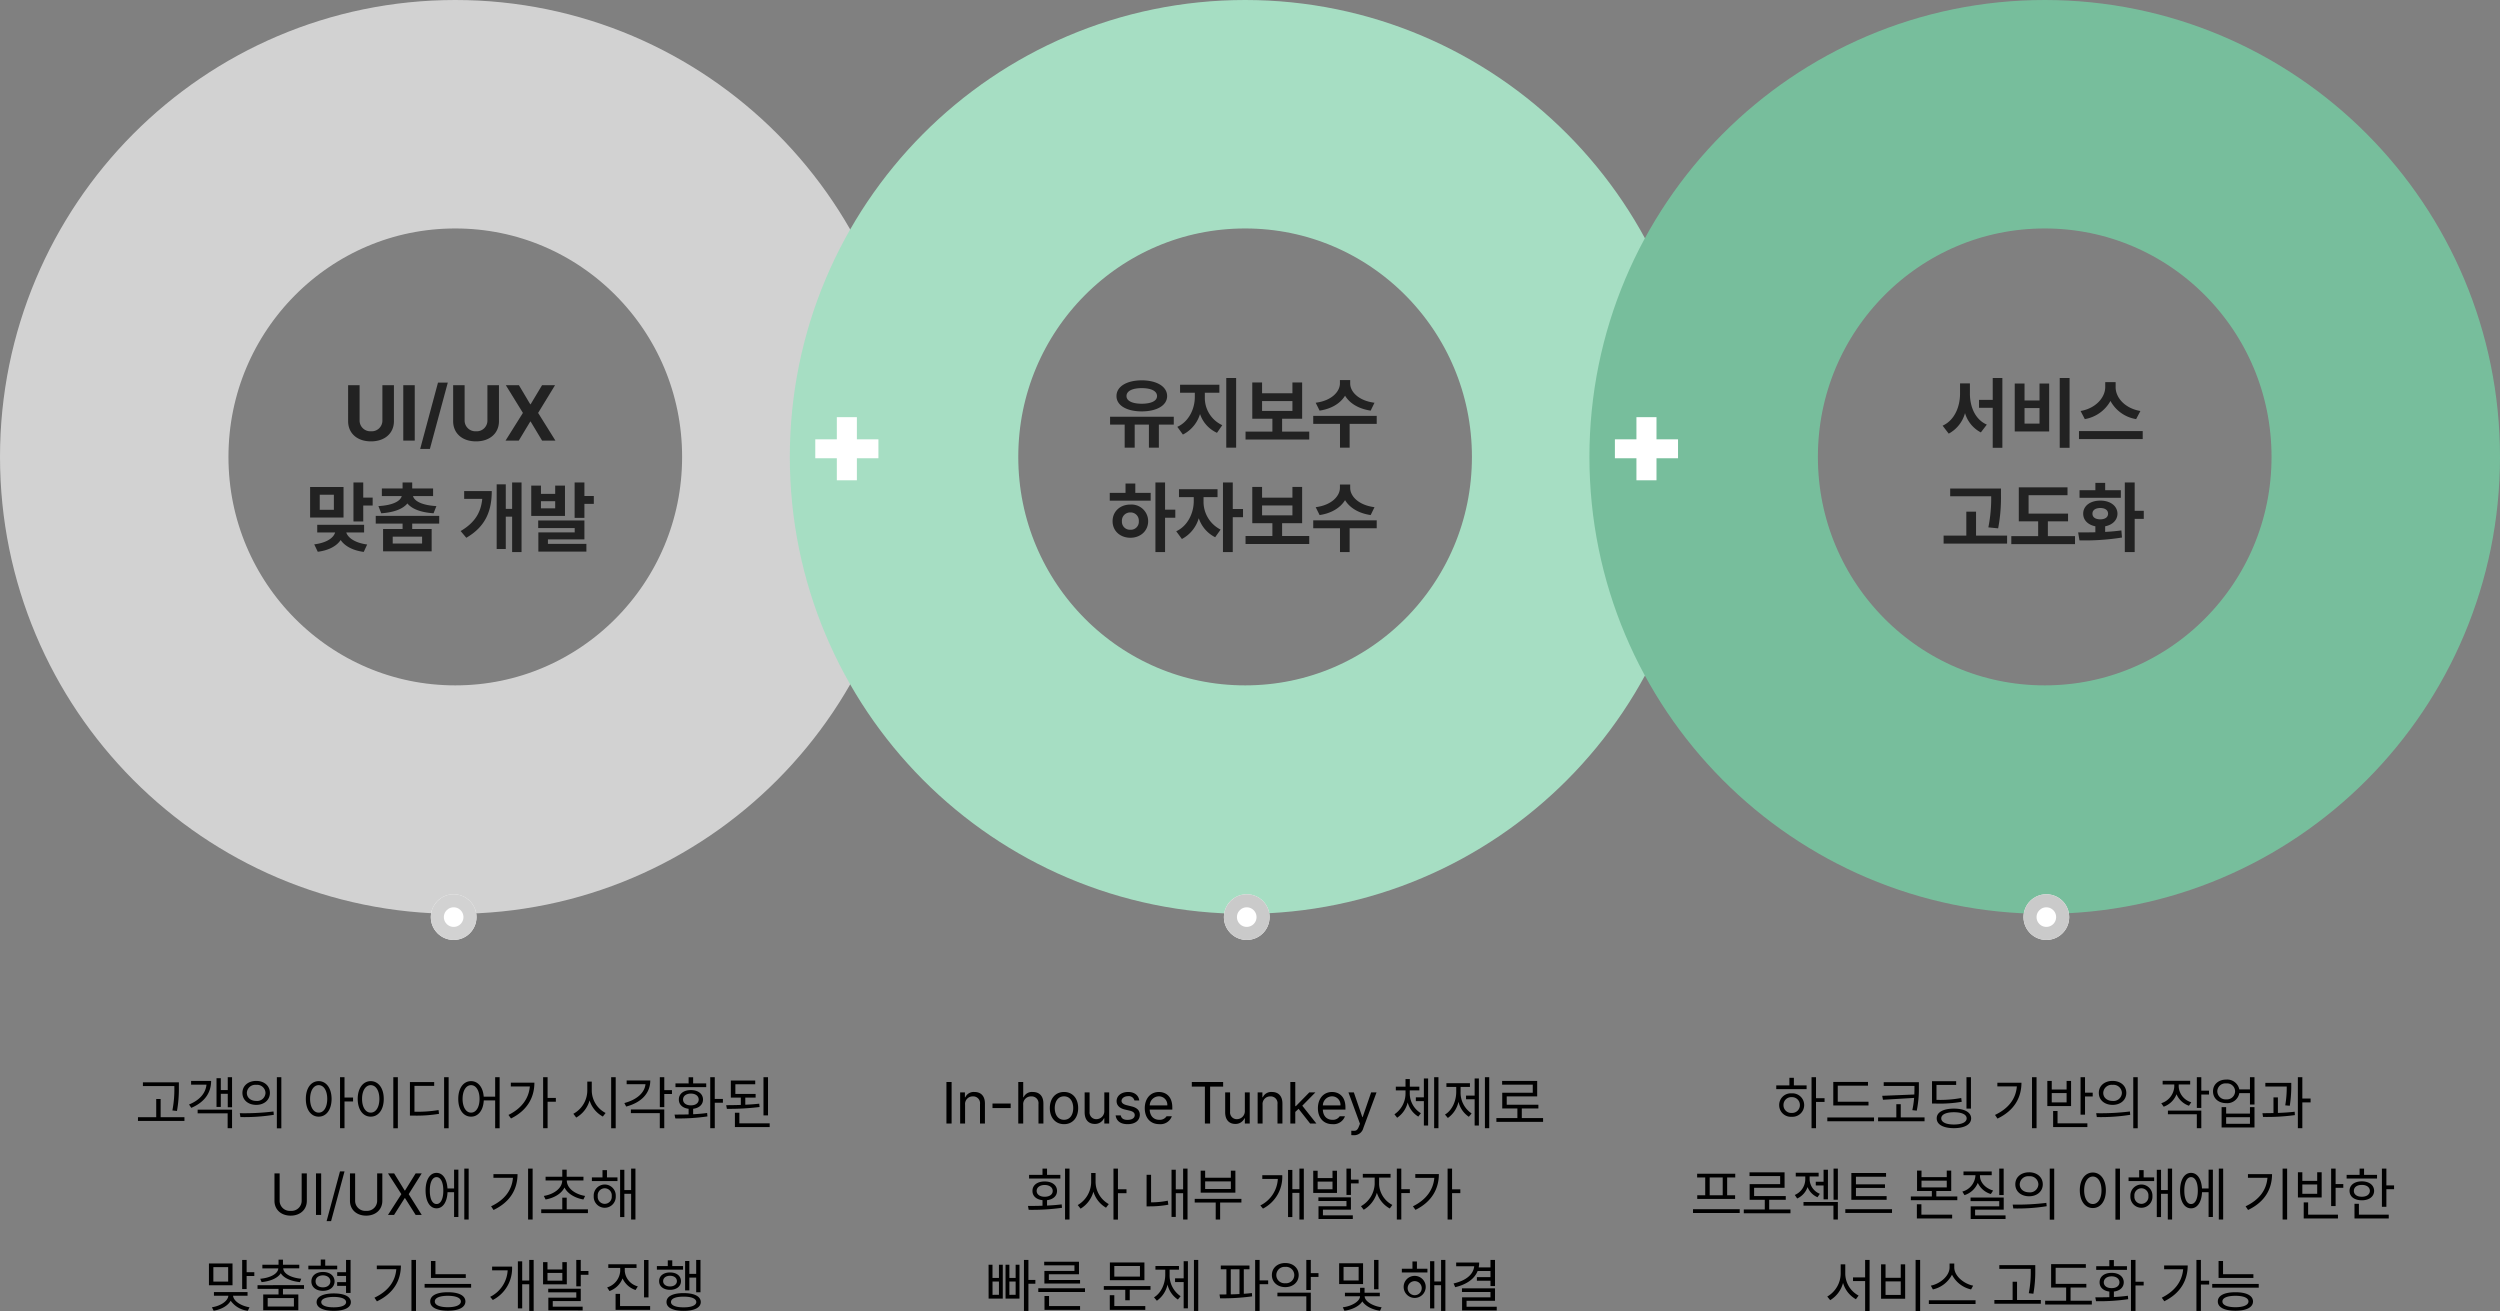 <svg xmlns="http://www.w3.org/2000/svg" width="766" height="401.709" viewBox="0 0 766 401.709">
  <rect x="0" y="0" width="766" height="401.709" fill="#808080" stroke="none"/>
  <g id="그룹_552" data-name="그룹 552" transform="translate(-700 -5799)">
    <path id="패스_95" data-name="패스 95" d="M-84.691-12.621H-95.713v1.143h9.633v.422a34.057,34.057,0,0,1-.6,7.049l1.406.158a38.614,38.614,0,0,0,.58-7.207ZM-97.225-.791h14.238V-1.934h-7.295v-5.59h-1.354v5.59h-5.59ZM-68.4-14.186h-1.318v3.938h-2.127v-3.639H-73.16V-5.08h1.318V-9.105h2.127v4.131H-68.4ZM-81.58-5.836l.686,1.037c3.964-1.687,6.073-4.509,6.082-8.244h-6.135V-11.9h4.711C-76.5-9.272-78.337-7.154-81.58-5.836Zm2.637,2.707h9.193V1.424H-68.4V-4.254H-78.943ZM-61-13.061c-2.47.009-4.228,1.5-4.219,3.674-.009,2.18,1.749,3.665,4.219,3.674,2.452-.009,4.192-1.494,4.2-3.674C-56.8-11.558-58.544-13.052-61-13.061Zm-5.027,9.9.193,1.178A56.867,56.867,0,0,0-55.6-2.672l-.105-1.02A72.762,72.762,0,0,1-66.023-3.164Zm2.162-6.223A2.573,2.573,0,0,1-61-11.848a2.566,2.566,0,0,1,2.848,2.461A2.561,2.561,0,0,1-61-6.926C-62.666-6.926-63.87-7.928-63.861-9.387Zm9.193,10.846H-53.3V-14.2h-1.371ZM-41.854-12.99c-2.32.009-3.946,2.127-3.937,5.449C-45.8-4.21-44.174-2.1-41.854-2.109c2.3.009,3.938-2.1,3.955-5.432C-37.916-10.863-39.551-12.981-41.854-12.99ZM-44.49-7.541c.009-2.54,1.09-4.21,2.637-4.219,1.564.009,2.619,1.679,2.619,4.219s-1.055,4.21-2.619,4.2C-43.4-3.331-44.481-5-44.49-7.541Zm9.176,8.965h1.371V-6.768h2.619v-1.2h-2.619V-14.2h-1.371ZM-17.6-14.2h-1.389V1.459H-17.6ZM-29.9-7.541c.009,3.331,1.661,5.44,3.99,5.432,2.32.009,4-2.1,3.99-5.432.009-3.322-1.67-5.44-3.99-5.449C-28.239-12.981-29.892-10.863-29.9-7.541Zm1.336,0c0-2.54,1.09-4.21,2.654-4.219,1.573.009,2.654,1.679,2.654,4.219s-1.081,4.21-2.654,4.2C-27.475-3.331-28.564-5-28.564-7.541ZM-2.039-14.2H-3.428V1.459h1.389ZM-13.9-2.426h1.266a41.28,41.28,0,0,0,7.646-.545l-.141-1.16a38.861,38.861,0,0,1-7.383.51v-7.928h6.047v-1.16H-13.9ZM4.834-12.99C2.522-12.981.905-10.863.914-7.541.905-4.21,2.522-2.1,4.834-2.109c2.18.009,3.744-1.907,3.894-4.975h3.489V1.459h1.371V-14.2H12.217v5.977H8.71C8.5-11.153,6.961-12.981,4.834-12.99Zm-2.6,5.449c.009-2.54,1.063-4.21,2.6-4.219,1.529.009,2.6,1.679,2.6,4.219s-1.072,4.21-2.6,4.2C3.3-3.331,2.241-5,2.232-7.541ZM28.283-14.2H26.912V1.424h1.371v-8.1h2.531V-7.84H28.283ZM16.295-2.637l.773,1.09c5.089-2.514,7.163-6.548,7.172-10.969H17.016v1.16h5.827C22.526-7.655,20.329-4.641,16.295-2.637ZM41.818-10V-12.85H40.447V-10a8.136,8.136,0,0,1-4.271,7.014l.879,1.16a8.734,8.734,0,0,0,4.087-5.256,8.488,8.488,0,0,0,4.069,4.939l.844-1.09A7.819,7.819,0,0,1,41.818-10ZM47.76,1.459h1.389V-14.2H47.76ZM64.037-14.2H62.666v9.176h1.371V-9.053h2.355V-10.23H64.037ZM51.8-6.275,52.365-5.2c4.614-1.222,7.374-4.043,7.383-8H52.506v1.143H58.28C58-9.4,55.635-7.312,51.8-6.275Zm2,3.094h8.859V1.424h1.371v-5.73H53.807ZM79.506-14.2H78.117V1.424h1.389v-7.8H82v-1.16h-2.5ZM67.184-2.742l.229,1.178a60.281,60.281,0,0,0,9.844-.615l-.088-1.055c-1.362.193-2.839.316-4.289.387v-1.67c1.811-.211,3.015-1.274,3.023-2.83-.009-1.767-1.529-2.909-3.709-2.9-2.215-.009-3.709,1.134-3.691,2.9-.018,1.547,1.169,2.619,2.988,2.83v1.723C69.943-2.751,68.458-2.742,67.184-2.742Zm.281-8.42h9.422v-1.125H72.879v-1.881H71.49v1.881H67.465Zm2.32,3.814c.009-1.09.958-1.828,2.408-1.828,1.424,0,2.382.738,2.391,1.828-.009,1.081-.967,1.793-2.391,1.775C70.743-5.555,69.794-6.267,69.785-7.348ZM92.021-9.07H85.816v-2.971H91.9v-1.143H84.428v5.238h3.059V-5.7c-1.573.053-3.111.07-4.482.079L83.215-4.5a76.124,76.124,0,0,0,10.02-.562l-.105-1.02c-1.354.149-2.812.255-4.271.316v-2.18h3.164ZM85.676,1.09H96.328V-.07H87.047V-3.3H85.676ZM94.43-2.5h1.389V-14.186H94.43Zm-141.5,17.77v8.3a3.1,3.1,0,0,1-3.375,3.182,3.1,3.1,0,0,1-3.375-3.182v-8.3h-1.582v8.42c0,2.619,1.951,4.526,4.957,4.535,3-.009,4.957-1.916,4.957-4.535v-8.42Zm5.977,0H-42.68V28H-41.1Zm7.154-.6h-1.389l-4.1,15.24h1.371Zm10,.6v8.3a3.1,3.1,0,0,1-3.375,3.182,3.1,3.1,0,0,1-3.375-3.182v-8.3h-1.582v8.42c0,2.619,1.951,4.526,4.957,4.535,3-.009,4.957-1.916,4.957-4.535v-8.42Zm5.2,0h-1.881l4.1,6.363L-20.619,28h1.863l3.252-5.15h.105L-12.146,28h1.863l-3.99-6.363,3.99-6.363h-1.863L-15.4,20.529H-15.5ZM4.1,13.8H2.76V29.424H4.1Zm-13.2,6.75c.009,3.322,1.327,5.44,3.357,5.432,1.925.009,3.234-1.9,3.366-4.939H-.369v7.594H.949v-14.5H-.369V19.9H-2.391c-.176-2.944-1.459-4.772-3.357-4.781C-7.778,15.124-9.1,17.225-9.105,20.547Zm1.3,0c-.018-2.54.791-4.131,2.057-4.131s2.083,1.591,2.074,4.131c.009,2.531-.8,4.131-2.074,4.113C-7.014,24.678-7.822,23.078-7.8,20.547ZM23.7,13.8H22.307V29.424H23.7ZM10.969,25.363l.756,1.125c5.238-2.514,7.33-6.5,7.348-10.986H11.689v1.125h5.977C17.358,20.362,15.2,23.359,10.969,25.363Zm29.672.932h-6.5V22.709H32.783v3.586H26.332v1.16H40.641ZM27.123,22.182l.545,1.09c2.514-.439,4.808-1.705,5.792-3.665,1,1.96,3.3,3.226,5.792,3.665l.527-1.09c-3-.483-5.607-2.3-5.607-4.746h5.1V16.293H34.137V14.131H32.783v2.162H27.668v1.143h5.1C32.748,19.879,30.138,21.7,27.123,22.182ZM49.693,16.5H46.477V14.271H45.105V16.5H41.854v1.125h7.84Zm-7.277,5.73a3.381,3.381,0,1,0,6.75,0,3.379,3.379,0,1,0-6.75,0Zm1.23,0a2.157,2.157,0,1,1,4.289,0,2.156,2.156,0,1,1-4.289,0ZM50.5,28.65h1.3V21.531h2.074v7.893H55.2V13.8H53.877v6.592H51.8V14.184H50.5ZM-68.256,42.869H-75.48v6.68h7.225ZM-74.566,56.3l.527,1.055c2.276-.369,4.342-1.485,5.221-3.059a7.471,7.471,0,0,0,5.256,3.076l.51-1.072c-2.549-.4-4.887-1.863-5.036-3.533h4.438V51.641h-10.3v1.125h4.421C-69.688,54.471-71.982,55.895-74.566,56.3Zm.439-7.875v-4.43h4.535v4.43Zm8.824,2.3h1.371V46.719h2.355v-1.16h-2.355V41.8H-65.3Zm18.949-1.2H-60.592v1.125h6.434v1.723h-4.693v4.834h10.758V52.379H-52.8V50.656h6.451Zm-13.412-1.969.422,1.037c2.593-.264,4.913-1.169,5.871-2.725.949,1.556,3.27,2.461,5.871,2.725l.4-1.037c-2.927-.264-5.423-1.441-5.52-3.182h4.922V43.273H-52.8V41.709h-1.354v1.564h-4.957v1.107h4.887C-54.343,46.121-56.821,47.3-59.766,47.563Zm2.285,8.525v-2.6h8.033v2.6Zm21.3-12.533H-39.85V41.674h-1.371v1.881h-3.8V44.68h8.842Zm-7.91,4.816c-.018,1.749,1.424,2.892,3.533,2.9,2.092-.009,3.56-1.151,3.568-2.9-.009-1.74-1.477-2.892-3.568-2.883C-42.662,45.479-44.1,46.631-44.086,48.371Zm1.283,0c-.009-1.1.888-1.828,2.25-1.846,1.345.018,2.268.747,2.285,1.846-.018,1.1-.94,1.837-2.285,1.828C-41.915,50.208-42.812,49.47-42.8,48.371Zm.316,6.363c0,1.679,1.978,2.654,5.256,2.654,3.261,0,5.238-.976,5.238-2.654,0-1.705-1.978-2.672-5.238-2.672C-40.509,52.063-42.486,53.029-42.486,54.734Zm1.424,0c.009-1.02,1.459-1.591,3.832-1.6,2.338.009,3.779.58,3.779,1.6,0,.993-1.441,1.591-3.779,1.582C-39.6,56.325-41.054,55.728-41.062,54.734Zm4.869-4.992h2.725V51.9h1.389V41.8h-1.389v3.762h-2.707V46.7h2.707v1.9h-2.725ZM-12.041,41.8H-13.43V57.424h1.389ZM-24.768,53.363l.756,1.125c5.238-2.514,7.33-6.5,7.348-10.986h-7.383v1.125h5.977C-18.378,48.362-20.54,51.359-24.768,53.363ZM3.217,46.174h-9.3V42.113H-7.453v5.2H3.217ZM-9.4,50.287H4.852V49.145H-9.4Zm1.723,4.236c-.009,1.811,2.021,2.83,5.4,2.83,3.349,0,5.361-1.02,5.379-2.83-.018-1.819-2.03-2.839-5.379-2.83C-5.66,51.685-7.69,52.7-7.682,54.523Zm1.406,0c-.018-1.107,1.485-1.731,3.99-1.74,2.479.009,3.981.633,3.99,1.74-.009,1.09-1.512,1.749-3.99,1.758C-4.79,56.272-6.293,55.613-6.275,54.523ZM24.012,41.8H22.658v6.311H20.5V42.219H19.178V56.65H20.5v-7.4h2.162v8.174h1.354ZM10.688,53.1l.809.967A10.926,10.926,0,0,0,17.4,43.836H11.285v1.143h4.764A9.653,9.653,0,0,1,10.688,53.1ZM28.248,42.465H26.895v6.8h7.277v-6.8H32.8v2.25H28.248Zm0,5.678V45.787H32.8v2.355Zm.229,3.586h8.6v1.617H28.512v3.9H39.023V56.123H29.865V54.4h8.578V50.621H28.477Zm8.6-1.846h1.371V46.35H40.8v-1.16H38.443V41.8H37.072Zm14.854-4.729V44.24h3.6V43.115H46.881V44.24h3.656v.914a5.645,5.645,0,0,1-4.008,5.063l.721,1.107a6.73,6.73,0,0,0,4.008-3.867,6.6,6.6,0,0,0,3.973,3.551l.7-1.107A5.316,5.316,0,0,1,51.926,45.154ZM49.113,57.09H59.7V55.93H50.484V52.186H49.113Zm8.719-3.814H59.2V41.814H57.832ZM75.129,41.8H73.811v4.271H71.719V42.113h-1.3v9.018h1.3v-3.92h2.092v4.482h1.318ZM61.77,44.785h8.016V43.678h-3.3V41.92H65.109v1.758H61.77Zm.686,3.516c-.009,1.608,1.371,2.654,3.34,2.654s3.349-1.046,3.357-2.654c-.009-1.635-1.38-2.681-3.357-2.672C63.826,45.62,62.446,46.666,62.455,48.3Zm1.23,0c0-.993.861-1.652,2.109-1.652S67.9,47.308,67.9,48.3c0,.958-.861,1.617-2.109,1.617S63.686,49.259,63.686,48.3Zm1.037,6.4c-.018,1.714,1.942,2.689,5.238,2.689s5.247-.976,5.256-2.689c-.009-1.758-1.969-2.742-5.256-2.742S64.705,52.941,64.723,54.7Zm1.371,0c-.018-1.072,1.433-1.67,3.867-1.652,2.426-.018,3.867.58,3.885,1.652-.018,1.011-1.459,1.626-3.885,1.617C67.526,56.325,66.076,55.71,66.094,54.7Z" transform="translate(839.5 6143.25)"/>
    <path id="패스_96" data-name="패스 96" d="M-89.429-12.727h-1.582V0h1.582Zm4.131,7A2.339,2.339,0,0,1-82.89-8.314a2.08,2.08,0,0,1,2.162,2.355V0h1.512V-6.064c.009-2.426-1.283-3.6-3.217-3.6a2.818,2.818,0,0,0-2.795,1.617h-.123V-9.545H-86.81V0H-85.3Zm13.975-.4H-76.9v1.389h5.572Zm3.832.4a2.373,2.373,0,0,1,2.479-2.584,2.084,2.084,0,0,1,2.2,2.355V0H-61.3V-6.064c0-2.452-1.3-3.6-3.252-3.6a2.775,2.775,0,0,0-2.812,1.617h-.123v-4.676H-69V0h1.512ZM-54.976.193c2.593.009,4.333-1.96,4.324-4.922.009-2.979-1.731-4.939-4.324-4.939s-4.359,1.96-4.359,4.939C-59.335-1.767-57.577.2-54.976.193Zm-2.848-4.922c.009-1.9.905-3.6,2.848-3.6,1.925,0,2.813,1.705,2.813,3.6s-.888,3.586-2.812,3.586C-56.918-1.143-57.814-2.821-57.823-4.729Zm15.188.809a2.453,2.453,0,0,1-2.443,2.584,2.044,2.044,0,0,1-2.074-2.25V-9.545h-1.512V-3.48c-.009,2.426,1.283,3.6,3.094,3.6a2.986,2.986,0,0,0,2.83-1.74h.105V0h1.494V-9.545h-1.494Zm9.229-3.146h1.477c-.193-1.547-1.433-2.6-3.41-2.6-2.1,0-3.533,1.178-3.533,2.813,0,1.274.888,2.18,2.549,2.566l1.441.334c1.081.255,1.564.694,1.564,1.371,0,.9-.853,1.468-2.215,1.459-1.2.009-1.881-.439-2.057-1.371h-1.582C-38.918-.756-37.644.2-35.5.193c2.391.009,3.735-1.213,3.744-2.865C-31.764-4-32.6-4.852-34.3-5.256l-1.424-.352c-1.116-.272-1.626-.7-1.635-1.336.009-.8.844-1.433,2.021-1.441A1.784,1.784,0,0,1-33.407-7.066Zm7.629,7.26a3.716,3.716,0,0,0,3.832-2.426h-1.617a2.442,2.442,0,0,1-2.215,1.09c-1.7,0-2.874-1.107-2.953-3.129h6.926V-4.9c.009-3.533-2.109-4.764-4.113-4.764-2.593,0-4.324,2.039-4.324,4.975S-28.538.2-25.778.193Zm-2.944-5.748a2.829,2.829,0,0,1,2.8-2.777,2.569,2.569,0,0,1,2.584,2.777Zm12.894-5.766h4.008V0h1.6V-11.32h3.99v-1.406h-9.6ZM.422-3.92A2.453,2.453,0,0,1-2.021-1.336,2.044,2.044,0,0,1-4.1-3.586V-9.545H-5.607V-3.48c-.009,2.426,1.283,3.6,3.094,3.6a2.986,2.986,0,0,0,2.83-1.74H.422V0H1.916V-9.545H.422ZM5.854-5.73A2.339,2.339,0,0,1,8.262-8.314a2.08,2.08,0,0,1,2.162,2.355V0h1.512V-6.064c.009-2.426-1.283-3.6-3.217-3.6A2.818,2.818,0,0,0,5.924-8.051H5.8V-9.545H4.342V0H5.854ZM14.361,0h1.512V-3.56l1.011-.94L20.426,0h1.916L18.018-5.458l4.025-4.087H20.18L16.049-5.326h-.176v-7.4H14.361ZM27.272.193A3.716,3.716,0,0,0,31.1-2.232H29.487a2.442,2.442,0,0,1-2.215,1.09c-1.7,0-2.874-1.107-2.953-3.129h6.926V-4.9c.009-3.533-2.109-4.764-4.113-4.764-2.593,0-4.324,2.039-4.324,4.975S24.513.2,27.272.193ZM24.328-5.555a2.829,2.829,0,0,1,2.8-2.777,2.569,2.569,0,0,1,2.584,2.777Zm9.554,9.141a2.91,2.91,0,0,0,2.848-2.215L40.772-9.545H39.12l-2.6,7.576h-.105l-2.6-7.576H32.159L35.692.07l-.281.721c-.5,1.4-1.02,1.433-1.635,1.441-.237-.009-.58-.018-.738-.035V3.551C33.231,3.568,33.557,3.577,33.882,3.586ZM50.95-9.387v-.773h2.936V-11.3H50.968v-2.32H49.649v2.32H46.679v1.143h2.971v.773A7.723,7.723,0,0,1,46.257-2.83l.826,1.055a7.821,7.821,0,0,0,3.234-4.7,7.26,7.26,0,0,0,3.252,4.351l.791-1.037A7.129,7.129,0,0,1,50.95-9.387Zm1.863,2.531h2.461V.615h1.3V-13.816h-1.3v5.783H52.813Zm5.607,8.279h1.318V-14.2H58.421ZM75.3-14.2H73.978V1.424H75.3ZM61.743-2.742l.879,1.037a8.183,8.183,0,0,0,3.261-4.966,7.57,7.57,0,0,0,3.173,4.6l.844-1.02a7.662,7.662,0,0,1-3.375-6.645v-1.477H69.39v-1.143H62.183v1.143h3.006v1.477C65.2-6.9,63.923-4.043,61.743-2.742Zm6.451-4.693h2.637V.615h1.3V-13.816h-1.3v5.256H68.194ZM91.8-1.67H85.28V-4.623h5.08V-5.766h-9.7V-8.314h9.334v-4.729H79.251V-11.9h9.387v2.461H79.286v4.816h4.641V-1.67H77.493V-.51H91.8ZM-53.3,13.8h-1.371V29.424H-53.3ZM-66.023,25.258l.211,1.178A66.29,66.29,0,0,0-55.6,25.82l-.105-1.055c-1.441.193-2.971.3-4.482.369V23.482c1.854-.211,3.067-1.283,3.059-2.83.009-1.767-1.521-2.909-3.779-2.9-2.259-.009-3.762,1.134-3.744,2.9-.018,1.564,1.2,2.637,3.076,2.83v1.705C-63.158,25.24-64.687,25.249-66.023,25.258Zm.334-8.4h9.58V15.73h-4.078V13.814h-1.389V15.73h-4.113Zm2.32,3.8c-.009-1.09,1.011-1.828,2.461-1.828s2.47.738,2.461,1.828c.009,1.081-1,1.793-2.461,1.775C-62.358,22.445-63.378,21.733-63.369,20.652ZM-45.316,18V15.15H-46.67V18a8.246,8.246,0,0,1-4.113,6.979l.879,1.107a8.819,8.819,0,0,0,3.929-5.221,8.455,8.455,0,0,0,3.858,4.922l.844-1.107A7.87,7.87,0,0,1-45.316,18Zm5.484,11.426h1.371V21.338h2.619v-1.2h-2.619V13.8h-1.371ZM-17.139,13.8h-1.354V20.16h-2.25V14.148h-1.3V28.615h1.3V21.338h2.25v8.086h1.354ZM-29.689,25.381h.967a30.8,30.8,0,0,0,5.7-.51l-.176-1.23a25.8,25.8,0,0,1-5.115.51V15.713h-1.371Zm29.057-2.3H-14.941V24.2h6.434v5.221h1.354V24.2H-.633Zm-12.48-1.9H-2.479V14.447H-3.867v2.162h-7.875V14.447h-1.371Zm1.371-1.125v-2.32h7.875v2.32ZM18.492,13.8H17.139v6.311H14.977V14.219H13.658V28.65h1.318v-7.4h2.162v8.174h1.354ZM5.168,25.1l.809.967a10.926,10.926,0,0,0,5.906-10.23H5.766v1.143h4.764A9.653,9.653,0,0,1,5.168,25.1ZM22.729,14.465H21.375v6.8h7.277v-6.8H27.281v2.25H22.729Zm0,5.678V17.787h4.553v2.355Zm.229,3.586h8.6v1.617H22.992v3.9H33.5V28.123H24.346V26.4h8.578V22.621H22.957Zm8.6-1.846h1.371V18.35h2.355v-1.16H32.924V13.8H31.553Zm10-3.287V16.557H45.07V15.414H36.563v1.143H40.2V18.6A8.221,8.221,0,0,1,36,25.328l.844,1.09a8.967,8.967,0,0,0,4.034-5.212,8.326,8.326,0,0,0,3.946,4.825l.791-1.09A7.532,7.532,0,0,1,41.555,18.6Zm5.432,10.828h1.371V21.3h2.619V20.125H48.357V13.8H46.986ZM63.914,13.8H62.543V29.424h1.371v-8.1h2.531V20.16H63.914ZM51.926,25.363l.773,1.09c5.089-2.514,7.163-6.548,7.172-10.969H52.646v1.16h5.827C58.157,20.345,55.96,23.359,51.926,25.363ZM-65.892,41.8h-1.371V57.424h1.371V49.092h2.127V47.914h-2.127Zm-12.2,11.848h4.342V43.256h-1.178V47.3H-76.9V43.256h-1.2Zm1.2-1.16V48.406h1.969v4.078Zm3.99,1.16h4.271V43.256h-1.178V47.3h-1.916V43.256h-1.178Zm1.178-1.16V48.406h1.916v4.078Zm23.168-2.021H-62.868v1.143H-48.56Zm-12.5-7.014h9.264v1.705H-61v3.867h10.934v-1.09h-9.562v-1.74h9.229v-3.85H-61.058Zm.088,13.641h10.9V55.93h-9.51V52.836H-60.97Zm32.484-7.295H-42.794v1.143h6.574v3.2h1.371v-3.2h6.363Zm-12.48,7.295h10.881V55.93h-9.492V52.59h-1.389ZM-40.931,48h10.582V42.57H-40.931Zm1.354-1.107V43.66h7.857v3.234Zm25.717-5.1h-1.318V57.424h1.318ZM-27.413,53.258l.879,1.037a8.183,8.183,0,0,0,3.261-4.966,7.57,7.57,0,0,0,3.173,4.6l.844-1.02a7.662,7.662,0,0,1-3.375-6.645V44.785h2.865V43.643h-7.207v1.143h3.006v1.477C-23.959,49.1-25.233,51.957-27.413,53.258Zm6.451-4.693h2.637v8.051h1.3V42.184h-1.3v5.256h-2.637ZM1.837,43.5H-6.952v1.143h1.723v7.717c-.747.009-1.45.018-2.109.018l.176,1.178a67.556,67.556,0,0,0,9.809-.6l-.07-1.02c-.8.1-1.635.176-2.479.229V44.645h1.74Zm-5.73,8.842v-7.7h2.672v7.6C-2.118,52.291-3.023,52.326-3.894,52.344Zm7.471,5.08H4.948V49.232H7.567v-1.16H4.948V41.8H3.577Zm9.229-14.678c-2.364-.009-4.1,1.5-4.1,3.674-.009,2.2,1.731,3.7,4.1,3.709,2.382-.009,4.1-1.512,4.113-3.709C16.9,44.249,15.188,42.737,12.806,42.746ZM10.063,46.42a2.533,2.533,0,0,1,2.742-2.5,2.517,2.517,0,1,1,0,5.01A2.511,2.511,0,0,1,10.063,46.42Zm.334,6.521h8.859v4.518h1.371V51.816H10.4Zm8.859-1.934h1.371V47h2.355V45.84H20.628V41.8H19.257Zm17.385-8.191h-7.33V49.18h7.33ZM30.437,56.3l.492,1.072c2.355-.325,4.553-1.4,5.493-2.874.932,1.441,3.076,2.549,5.423,2.874l.475-1.072c-2.681-.334-5.194-1.854-5.186-3.375h4.641V51.852H37.1V50.322H35.728v1.529H31.087v1.072H35.71C35.71,54.479,33.126,56,30.437,56.3Zm.229-8.209V43.941h4.623V48.09Zm9.352,2.689H41.37V41.8H40.017ZM56.364,44.5H53.147V42.271H51.776V44.5H48.524v1.125h7.84Zm-7.277,5.73a3.379,3.379,0,1,0,3.357-3.551A3.357,3.357,0,0,0,49.087,50.234Zm1.23,0a2.156,2.156,0,1,1,2.127,2.373A2.169,2.169,0,0,1,50.317,50.234Zm6.855,6.416h1.3V49.531h2.074v7.893h1.318V41.8H60.548v6.592H58.474V42.184h-1.3ZM77.071,41.8H75.683v2.285H72.07a7.49,7.49,0,0,0,.149-1.494H65.171V43.73H70.7c-.264,2.522-2.487,4.386-6.319,5.273l.492,1.143c3.472-.835,5.9-2.5,6.873-4.957h3.938V47.07H71.517v1.09h4.166v1.635h1.389ZM66.946,51.623h8.736v1.635h-8.7v4.025H77.6V56.141H68.353V54.313h8.719V50.5H66.946Z" transform="translate(1081 6143.25)"/>
    <g id="그룹_385" data-name="그룹 385" transform="translate(699.544 5799)">
      <g id="타원_26" data-name="타원 26" transform="translate(0.456 0)" fill="none" stroke="#d2d2d2" stroke-width="70" style="mix-blend-mode: multiply;isolation: isolate">
        <ellipse cx="139.5" cy="140" rx="139.5" ry="140" stroke="none"/>
        <ellipse cx="139.5" cy="140" rx="104.5" ry="105" fill="none"/>
      </g>
      <g id="타원_28" data-name="타원 28" transform="translate(132.456 274)" fill="#fff" stroke="#d2d2d2" stroke-width="4">
        <circle cx="7" cy="7" r="7" stroke="none"/>
        <circle cx="7" cy="7" r="5" fill="none"/>
      </g>
    </g>
    <g id="그룹_384" data-name="그룹 384" transform="translate(941.886 5799)">
      <g id="타원_27" data-name="타원 27" transform="translate(0.114 0)" fill="none" stroke="#a6dec3" stroke-width="70" style="mix-blend-mode: multiply;isolation: isolate">
        <ellipse cx="139.5" cy="140" rx="139.5" ry="140" stroke="none"/>
        <ellipse cx="139.5" cy="140" rx="104.5" ry="105" fill="none"/>
      </g>
      <g id="타원_29" data-name="타원 29" transform="translate(133.114 274)" fill="#fff" stroke="#cacaca" stroke-width="4">
        <circle cx="7" cy="7" r="7" stroke="none"/>
        <circle cx="7" cy="7" r="5" fill="none"/>
      </g>
    </g>
    <g id="그룹_538" data-name="그룹 538" transform="translate(1186.886 5799)">
      <g id="타원_27-2" data-name="타원 27" transform="translate(0.114 0)" fill="none" stroke="#77be9c" stroke-width="70" style="mix-blend-mode: multiply;isolation: isolate">
        <ellipse cx="139.5" cy="140" rx="139.5" ry="140" stroke="none"/>
        <ellipse cx="139.5" cy="140" rx="104.5" ry="105" fill="none"/>
      </g>
      <g id="타원_29-2" data-name="타원 29" transform="translate(133.114 274)" fill="#fff" stroke="#cacaca" stroke-width="4">
        <circle cx="7" cy="7" r="7" stroke="none"/>
        <circle cx="7" cy="7" r="5" fill="none"/>
      </g>
    </g>
    <path id="패스_81" data-name="패스 81" d="M-11.381-20.077h-6.6v6.752h-6.145v-6.752h-6.6v-5.8h6.6v-6.79h6.145v6.79h6.6Z" transform="translate(980.53 5959.486)" fill="#fff"/>
    <path id="패스_91" data-name="패스 91" d="M-11.381-20.077h-6.6v6.752h-6.145v-6.752h-6.6v-5.8h6.6v-6.79h6.145v6.79h6.6Z" transform="translate(1225.53 5959.486)" fill="#fff"/>
    <path id="패스_94" data-name="패스 94" d="M-20.836-16.969V-6.234a3.268,3.268,0,0,1-3.492,3.375A3.293,3.293,0,0,1-27.82-6.234V-16.969h-3.516V-5.953c0,3.715,2.789,6.2,7.008,6.188C-20.121.246-17.3-2.238-17.3-5.953V-16.969Zm9.914,0h-3.516V0h3.516Zm10.125-.8h-3L-9.258,2.555h2.977Zm12.141.8V-6.234A3.268,3.268,0,0,1,7.852-2.859,3.293,3.293,0,0,1,4.359-6.234V-16.969H.844V-5.953c0,3.715,2.789,6.2,7.008,6.188,4.207.012,7.031-2.473,7.031-6.187V-16.969Zm9.656,0H16.992l5.227,8.484L16.9,0h4.055l3.516-5.836h.117L28.1,0H32.18l-5.3-8.484,5.18-8.484H28.078l-3.492,5.836h-.117Zm-53.742,31.18H-42.984v9.352h10.242Zm-8.977,17.578,1.078,2.273c3.41-.434,5.8-1.77,7.02-3.6,1.23,1.828,3.645,3.188,7.066,3.645l1.055-2.273c-3.785-.5-5.906-2.086-6.4-3.68h5.461V25.789H-40.8v2.367h5.484C-35.8,29.8-37.887,31.32-41.719,31.789ZM-40.031,21.2V16.578H-35.7V21.2ZM-29.7,24.781h3V19.906h2.883V17.469H-26.7V12.828h-3ZM-3.422,23.07H-22.875v2.367h8.227v1.641h-5.977v6.844H-5.742V27.078H-11.7V25.438h8.273Zm-18.633-3,.867,2.2c3.938-.27,6.668-1.348,8.016-3.023,1.336,1.676,4.066,2.754,8.016,3.023l.867-2.2c-4.594-.27-6.773-1.605-7.16-3.07H-5.3V14.656h-6.4V12.828h-2.953v1.828H-21V17h6.094C-15.293,18.465-17.426,19.8-22.055,20.07Zm4.383,11.461V29.445h9v2.086ZM21.8,12.828H18.914v8.086H16.969V13.391H14.18V33.219h2.789V23.3h1.945V34.156H21.8ZM3.141,27.711l1.734,2.063c6.012-3.492,7.793-8.367,7.8-14.32H4.219v2.391H9.762C9.363,22.027,7.488,25.156,3.141,27.711ZM27.75,13.789H24.773v9.3H35.109v-9.3h-3V16.32H27.75ZM26.906,26.8h11.18v1.336H26.953v5.883H41.672V31.648H29.883V30.266h11.18V24.477H26.906Zm.844-6.047V18.57h4.359v2.18Zm10.313,2.93h3V19.391h2.883V16.977H41.063V12.828h-3Z" transform="translate(838 5934)" fill="#222"/>
    <path id="패스_93" data-name="패스 93" d="M-21.352-7.312H-40.875V-4.9H-36.4V2.156h3.07V-4.9h4.359V2.156h3.047V-4.9h4.57Zm-17.555-6.328c-.012,2.871,3.152,4.7,7.734,4.688,4.582.012,7.781-1.816,7.781-4.687,0-2.941-3.2-4.816-7.781-4.828C-35.754-18.457-38.918-16.582-38.906-13.641Zm3.07,0c-.012-1.57,1.8-2.426,4.664-2.437,2.883.012,4.688.867,4.688,2.438,0,1.5-1.8,2.332-4.687,2.344C-34.031-11.309-35.848-12.141-35.836-13.641Zm24,.281v-1.312h4.453v-2.437H-19.43v2.438h4.523v1.313c0,3.609-1.828,7.559-5.367,9.141l1.711,2.367a10.4,10.4,0,0,0,5.25-6.3,9.707,9.707,0,0,0,5.2,5.766l1.617-2.344A9.176,9.176,0,0,1-11.836-13.359ZM-5.273,2.156H-2.25V-19.172H-5.273Zm25.43-4.922h-8.32V-6.7h6.141V-17.812H15v3.3H5.7v-3.3h-3V-6.7H8.859v3.938H.633V-.328H20.156ZM5.7-9.094v-3.023H15v3.023Zm27-8.414v-1.031H29.555v1.031c-.012,2.52-2.578,5.3-7.43,5.906l1.2,2.414c3.68-.539,6.4-2.273,7.8-4.57,1.395,2.309,4.125,4.031,7.852,4.57L40.148-11.6C35.262-12.211,32.684-14.988,32.7-17.508ZM21.375-5.133h8.2V2.156h2.953V-5.133h8.3V-7.57H21.375Zm-45.4,17.961h-2.953V34.156h2.953V23.633h3.141V21.172h-3.141Zm-16.945,5.578H-28.43V16.016h-4.711V13.156h-3v2.859h-4.828Zm.867,6.281c-.012,2.977,2.309,5.074,5.461,5.086,3.105-.012,5.438-2.109,5.438-5.086A5.1,5.1,0,0,0-34.641,19.6C-37.793,19.59-40.113,21.711-40.1,24.688Zm2.859,0a2.51,2.51,0,0,1,2.6-2.672,2.5,2.5,0,0,1,2.578,2.672,2.442,2.442,0,0,1-2.578,2.625A2.448,2.448,0,0,1-37.242,24.688Zm25.008-6.047V17.328h4.289V14.891H-19.758v2.438h4.523v1.313c-.023,3.527-1.816,7.488-5.367,9.141l1.734,2.367A10.519,10.519,0,0,0-13.7,23.785a10.1,10.1,0,0,0,5.027,5.824l1.664-2.344A9.531,9.531,0,0,1-12.234,18.641Zm5.953,15.516h3V23.469H-.141V20.961H-3.281V12.828h-3Zm26.438-4.922h-8.32V25.3h6.141V14.188H15v3.3H5.7v-3.3h-3V25.3H8.859v3.938H.633v2.438H20.156ZM5.7,22.906V19.883H15v3.023Zm27-8.414V13.461H29.555v1.031c-.012,2.52-2.578,5.3-7.43,5.906l1.2,2.414c3.68-.539,6.4-2.273,7.8-4.57,1.395,2.309,4.125,4.031,7.852,4.57L40.148,20.4C35.262,19.789,32.684,17.012,32.7,14.492ZM21.375,26.867h8.2v7.289h2.953V26.867h8.3V24.43H21.375Z" transform="translate(1081 5934)" fill="#222"/>
    <path id="패스_92" data-name="패스 92" d="M-22.418-14.344v-3.187h-3.023v3.188c-.023,4.008-1.687,8.121-5.344,9.773l1.875,2.438a10.218,10.218,0,0,0,4.992-6.293,9.747,9.747,0,0,0,4.852,5.918L-17.238-4.9C-20.789-6.434-22.406-10.336-22.418-14.344Zm2.789,4.289h4.2V2.2h2.953V-19.172h-2.953v6.7h-4.2Zm27.75-9.117H5.1V2.2H8.121ZM-8.684-2.789H1.863v-14.7H-1.09v5.2H-5.684v-5.2h-3Zm3-2.414V-9.961H-1.09V-5.2ZM22.23-16.359v-1.547H19.043v1.547c-.023,3.094-2.8,6.445-7.547,7.289l1.289,2.484a11.12,11.12,0,0,0,7.863-5.566,10.907,10.907,0,0,0,7.863,5.566L29.824-9.07C25-9.891,22.219-13.23,22.23-16.359ZM11-.469H30.527V-2.93H11ZM-12.9,14.68H-28.465v2.367H-15.9a45.244,45.244,0,0,1-.867,9.539l3,.3A50.163,50.163,0,0,0-12.9,16.7ZM-30.48,31.555h19.453V29.117h-9.516V21.781H-23.52v7.336H-30.48ZM7.652,22.367H-4.441V16.719H7.488V14.328H-7.441V24.734h5.93v4.547H-9.738v2.438H9.785V29.281H1.465V24.734H7.652Zm20.414-9.539H25.043V34.156h3.023V23.984h2.789V21.5H28.066Zm-17.32,15.3.4,2.438A71.764,71.764,0,0,0,24.176,29.7l-.187-2.18c-1.582.223-3.281.363-4.969.457V26.258c2.25-.434,3.75-1.887,3.773-3.867-.023-2.379-2.2-4.008-5.25-4.008-3.105,0-5.262,1.629-5.25,4.008-.012,1.98,1.465,3.422,3.727,3.867v1.828C14.121,28.133,12.3,28.133,10.746,28.133Zm.422-10.594H23.824V15.2h-4.8v-2.25h-3V15.2H11.168Zm3.961,4.852c-.012-1.1.949-1.723,2.414-1.734,1.418.012,2.367.633,2.367,1.734,0,1.125-.949,1.734-2.367,1.734C16.078,24.125,15.117,23.516,15.129,22.391Z" transform="translate(1326 5934)" fill="#222"/>
    <path id="패스_97" data-name="패스 97" d="M-69.574-14.2h-1.371V1.424h1.371V-6.609h2.619V-7.752h-2.619Zm-12.182,3.656h9.3v-1.143h-3.9v-2.32H-77.73v2.32h-4.025Zm.9,4.887a3.563,3.563,0,0,0,3.832,3.586A3.588,3.588,0,0,0-73.2-5.66a3.593,3.593,0,0,0-3.832-3.586A3.568,3.568,0,0,0-80.859-5.66Zm1.318,0a2.373,2.373,0,0,1,2.514-2.426A2.4,2.4,0,0,1-74.514-5.66a2.374,2.374,0,0,1-2.514,2.408A2.35,2.35,0,0,1-79.541-5.66ZM-53.49-6.68h-9.422V-11.6h9.264v-1.143H-64.283v7.207H-53.49ZM-66.111-.7H-51.8v-1.16H-66.111Zm28.055-11.971H-48.832v1.143h9.422v.369c0,.7-.009,1.441-.044,2.268l-9.835.4.229,1.213,9.545-.571A29.254,29.254,0,0,1-40.061-4.1l1.354.158a33.5,33.5,0,0,0,.65-7.225ZM-50.555-.7h14.238V-1.881h-7.295V-5.924h-1.354v4.043h-5.59ZM-22.1-14.2h-1.371V-4.57H-22.1ZM-34.031-6.117h1.283a39.394,39.394,0,0,0,7.822-.545l-.158-1.16a34.96,34.96,0,0,1-7.576.563v-4.57h6.029v-1.143h-7.4Zm1.441,4.535c-.009,1.89,2,2.988,5.273,3.006,3.243-.018,5.256-1.116,5.273-3.006-.018-1.872-2.03-2.979-5.273-2.988C-30.595-4.562-32.6-3.454-32.59-1.582Zm1.389,0c0-1.178,1.459-1.872,3.885-1.881,2.417.009,3.9.7,3.9,1.881S-24.9.3-27.316.3-31.2-.413-31.2-1.582ZM-2-14.2H-3.393V1.424H-2ZM-14.73-2.637l.756,1.125c5.238-2.514,7.33-6.5,7.348-10.986H-14.01v1.125h5.977C-8.341-7.638-10.5-4.641-14.73-2.637ZM12.85-14.186H11.479V-2.707H12.85V-8.3h2.355v-1.16H12.85ZM1.3-5.344H8.578v-7.717H7.207v2.637H2.654v-2.637H1.3ZM2.654-6.469V-9.334H7.207v2.865ZM3.076,1.09H13.57V-.07H4.43V-3.832H3.076ZM21.3-13.061c-2.47.009-4.228,1.5-4.219,3.674-.009,2.18,1.749,3.665,4.219,3.674,2.452-.009,4.192-1.494,4.2-3.674C25.5-11.558,23.757-13.052,21.3-13.061Zm-5.027,9.9.193,1.178A56.867,56.867,0,0,0,26.7-2.672L26.6-3.691A72.762,72.762,0,0,1,16.277-3.164Zm2.162-6.223A2.573,2.573,0,0,1,21.3-11.848a2.566,2.566,0,0,1,2.848,2.461A2.561,2.561,0,0,1,21.3-6.926C19.635-6.926,18.431-7.928,18.439-9.387ZM27.633,1.459H29V-14.2H27.633ZM41.555-11.3v-.668H45.07V-13.1H36.633v1.125H40.2v.668a5.654,5.654,0,0,1-3.99,5.08l.738,1.072a6.542,6.542,0,0,0,3.938-3.823A6.348,6.348,0,0,0,44.7-5.449l.7-1.072A5.309,5.309,0,0,1,41.555-11.3ZM38.25-2.83h8.859V1.424H48.48V-3.955H38.25Zm8.859-1.951H48.48V-8.895h2.355v-1.178H48.48V-14.2H47.109Zm9.018-8.684c-2.382-.009-4.069,1.485-4.061,3.6-.009,2.145,1.679,3.621,4.061,3.621a3.757,3.757,0,0,0,4-3.076h3.261v3.5h1.389V-14.2H63.387v3.744h-3.27A3.769,3.769,0,0,0,56.127-13.465Zm-2.742,3.6a2.471,2.471,0,0,1,2.742-2.426,2.46,2.46,0,0,1,2.707,2.426A2.511,2.511,0,0,1,56.127-7.4,2.522,2.522,0,0,1,53.385-9.861ZM54.7,1.213H64.775v-6.24H63.387v1.986H56.092V-5.027H54.7ZM56.092.088V-1.934h7.295V.088ZM76.043-12.463H68.1v1.125h6.557A32.765,32.765,0,0,1,74.2-5.572l1.389.123a39.177,39.177,0,0,0,.457-6.205Zm-8.824,9.3.176,1.143a63.891,63.891,0,0,0,9.756-.562l-.07-1.037c-1.626.193-3.4.308-5.133.369V-8H70.594v4.79C69.39-3.182,68.247-3.173,67.219-3.164ZM78.064,1.424h1.371V-6.469h2.531v-1.2H79.436V-14.2H78.064ZM-92.953,26.242h-14.309V27.42h14.309ZM-106,16.521h2.479v5.467h-2.443v1.125h11.6V21.988H-96.8V16.521h2.479V15.379H-106Zm3.85,5.467V16.521h3.99v5.467ZM-77.4,26.33h-6.521V23.377h5.08V22.234h-9.7V19.686h9.334V14.957h-10.74V16.1h9.387v2.461h-9.352v4.816h4.641V26.33h-6.434v1.16H-77.4Zm11.479-12.182h-1.336V17.84h-2.391v1.143h2.391v4.236h1.336Zm-10.16,7.734.738,1.09a5.967,5.967,0,0,0,3.182-3.516,5.64,5.64,0,0,0,3.041,3.129l.721-1.055a4.93,4.93,0,0,1-3.129-4.377v-.932h2.76V15.08h-7.014v1.143h2.918v.932A5.261,5.261,0,0,1-76.078,21.883Zm2.672,3.287h9.176v4.254h1.354V24.045H-73.406Zm9.211-1.811h1.318V13.8H-64.2Zm16.26-1.107h-9.4V19.738h8.895V18.631H-57.34v-2.32h9.229V15.15H-58.746v8.227h10.811Zm-12.656,5.133h14.309V26.242H-60.592ZM-37.248,14.43h-1.371v6.24h4.535v1.67h-6.434v1.143h14.238V22.34h-6.434V20.67h4.57V14.43h-1.371v1.986h-7.734Zm-1.424,14.66h10.811V27.93h-9.422v-3.2h-1.389Zm1.424-9.527V17.506h7.734v2.057ZM-12.076,13.8H-13.43v8.121h1.354Zm-12.656,7.049.65,1.09A6.519,6.519,0,0,0-20,18.183,6.355,6.355,0,0,0-16,21.6l.686-1.072c-2.355-.694-4.017-2.487-4.025-4.518v-.176h3.6V14.693h-8.648v1.143h3.656v.176A5.427,5.427,0,0,1-24.732,20.846Zm2.514,2.918h8.789v1.6h-8.754v3.885H-11.5V28.141H-20.83V26.4h8.771V22.674h-10.16Zm17.93-8.824c-2.47.009-4.228,1.5-4.219,3.674-.009,2.18,1.749,3.665,4.219,3.674,2.452-.009,4.192-1.494,4.2-3.674C-.1,16.442-1.837,14.948-4.289,14.939Zm-5.027,9.9.193,1.178a56.867,56.867,0,0,0,10.23-.686L1,24.309A72.762,72.762,0,0,1-9.316,24.836Zm2.162-6.223a2.573,2.573,0,0,1,2.865-2.461,2.566,2.566,0,0,1,2.848,2.461,2.561,2.561,0,0,1-2.848,2.461C-5.959,21.074-7.163,20.072-7.154,18.613ZM2.039,29.459H3.41V13.8H2.039ZM23.555,13.8H22.166V29.459h1.389Zm-12.3,6.662c.009,3.331,1.661,5.44,3.99,5.432,2.32.009,4-2.1,3.99-5.432.009-3.322-1.67-5.44-3.99-5.449C12.911,15.019,11.259,17.137,11.25,20.459Zm1.336,0c0-2.54,1.09-4.21,2.654-4.219,1.573.009,2.654,1.679,2.654,4.219s-1.081,4.21-2.654,4.2C13.676,24.669,12.586,23,12.586,20.459ZM34.031,16.5H30.814V14.271H29.443V16.5H26.191v1.125h7.84Zm-7.277,5.73a3.381,3.381,0,1,0,6.75,0,3.379,3.379,0,1,0-6.75,0Zm1.23,0a2.157,2.157,0,1,1,4.289,0,2.156,2.156,0,1,1-4.289,0ZM34.84,28.65h1.3V21.531h2.074v7.893h1.318V13.8H38.215v6.592H36.141V14.184h-1.3ZM55.178,13.8H53.842V29.424h1.336Zm-13.2,6.75c.009,3.322,1.327,5.44,3.357,5.432,1.925.009,3.234-1.9,3.366-4.939h2.013v7.594h1.318v-14.5H50.713V19.9H48.691c-.176-2.944-1.459-4.772-3.357-4.781C43.3,15.124,41.985,17.225,41.977,20.547Zm1.3,0c-.018-2.54.791-4.131,2.057-4.131s2.083,1.591,2.074,4.131c.009,2.531-.8,4.131-2.074,4.113C44.068,24.678,43.26,23.078,43.277,20.547Zm31.5-6.75H73.389V29.424h1.389ZM62.051,25.363l.756,1.125c5.238-2.514,7.33-6.5,7.348-10.986H62.771v1.125h5.977C68.44,20.362,66.278,23.359,62.051,25.363Zm27.58-11.549H88.26V25.293h1.371V19.7h2.355v-1.16H89.631ZM78.082,22.656h7.277V14.939H83.988v2.637H79.436V14.939H78.082Zm1.354-1.125V18.666h4.553v2.865Zm.422,7.559H90.352V27.93H81.211V24.168H79.857Zm25.33-15.275h-1.371V25.521h1.371v-5.4h2.355v-1.16h-2.355ZM93.006,16.855h9.316V15.73H98.35V13.814H96.979V15.73H93.006Zm.9,3.779c-.009,1.758,1.5,2.892,3.762,2.883,2.232.009,3.744-1.125,3.762-2.883-.018-1.775-1.529-2.918-3.762-2.918C95.405,17.717,93.894,18.859,93.9,20.635Zm1.318,0c-.009-1.116.967-1.837,2.443-1.828,1.459-.009,2.443.712,2.461,1.828-.018,1.1-1,1.811-2.461,1.793C96.188,22.445,95.212,21.733,95.221,20.635Zm.193,8.455h10.494V27.93H96.768V24.59H95.414ZM-60.609,46V43.15h-1.406V46a8.233,8.233,0,0,1-4.113,7.014l.9,1.107a8.8,8.8,0,0,0,3.938-5.282,8.435,8.435,0,0,0,3.938,5l.826-1.125A7.685,7.685,0,0,1-60.609,46Zm2.373,2.268h3.709v9.193h1.371V41.8h-1.371v5.344h-3.709ZM-37.67,41.8h-1.389V57.459h1.389ZM-49.641,53.68h7.383V43.133h-1.354v4.131H-48.27V43.133h-1.371Zm1.371-1.16V48.371h4.658V52.52Zm21.059-8.42V42.9h-1.441v1.2c-.009,2.689-3.041,5.054-5.748,5.572l.633,1.16a8.7,8.7,0,0,0,5.854-4.518,8.655,8.655,0,0,0,5.854,4.518l.633-1.16C-24.144,49.162-27.2,46.78-27.211,44.1ZM-35,55.3h14.309V54.154H-35ZM-2.391,43.379H-13.412v1.143h9.633v.422a34.057,34.057,0,0,1-.6,7.049l1.406.158a38.614,38.614,0,0,0,.58-7.207Zm-12.533,11.83H-.686V54.066H-7.98v-5.59H-9.334v5.59h-5.59Zm28.178-6.082H3.85V44.205H13.1V43.08H2.461v7.172H7.066v4.043H.633v1.16H14.941v-1.16H8.42V50.252h4.834ZM28.318,41.8H26.93V57.424h1.389v-7.8h2.5v-1.16h-2.5ZM16,53.258l.229,1.178a60.281,60.281,0,0,0,9.844-.615l-.088-1.055c-1.362.193-2.839.316-4.289.387v-1.67c1.811-.211,3.015-1.274,3.023-2.83-.009-1.767-1.529-2.909-3.709-2.9-2.215-.009-3.709,1.134-3.691,2.9-.018,1.547,1.169,2.619,2.988,2.83v1.723C18.756,53.249,17.271,53.258,16,53.258Zm.281-8.42H25.7V43.713H21.691V41.832H20.3v1.881H16.277Zm2.32,3.814c.009-1.09.958-1.828,2.408-1.828,1.424,0,2.382.738,2.391,1.828-.009,1.081-.967,1.793-2.391,1.775C19.556,50.445,18.606,49.733,18.6,48.652ZM48.357,41.8H46.986V57.424h1.371v-8.1h2.531V48.16H48.357ZM36.369,53.363l.773,1.09c5.089-2.514,7.163-6.548,7.172-10.969H37.09v1.16h5.827C42.6,48.345,40.4,51.359,36.369,53.363Zm28.072-7.189h-9.3V42.113H53.771v5.2h10.67ZM51.82,50.287H66.076V49.145H51.82Zm1.723,4.236c-.009,1.811,2.021,2.83,5.4,2.83,3.349,0,5.361-1.02,5.379-2.83-.018-1.819-2.03-2.839-5.379-2.83C55.564,51.685,53.534,52.7,53.543,54.523Zm1.406,0c-.018-1.107,1.485-1.731,3.99-1.74,2.479.009,3.981.633,3.99,1.74-.009,1.09-1.512,1.749-3.99,1.758C56.435,56.272,54.932,55.613,54.949,54.523Z" transform="translate(1326 6143.25)"/>
  </g>
</svg>
